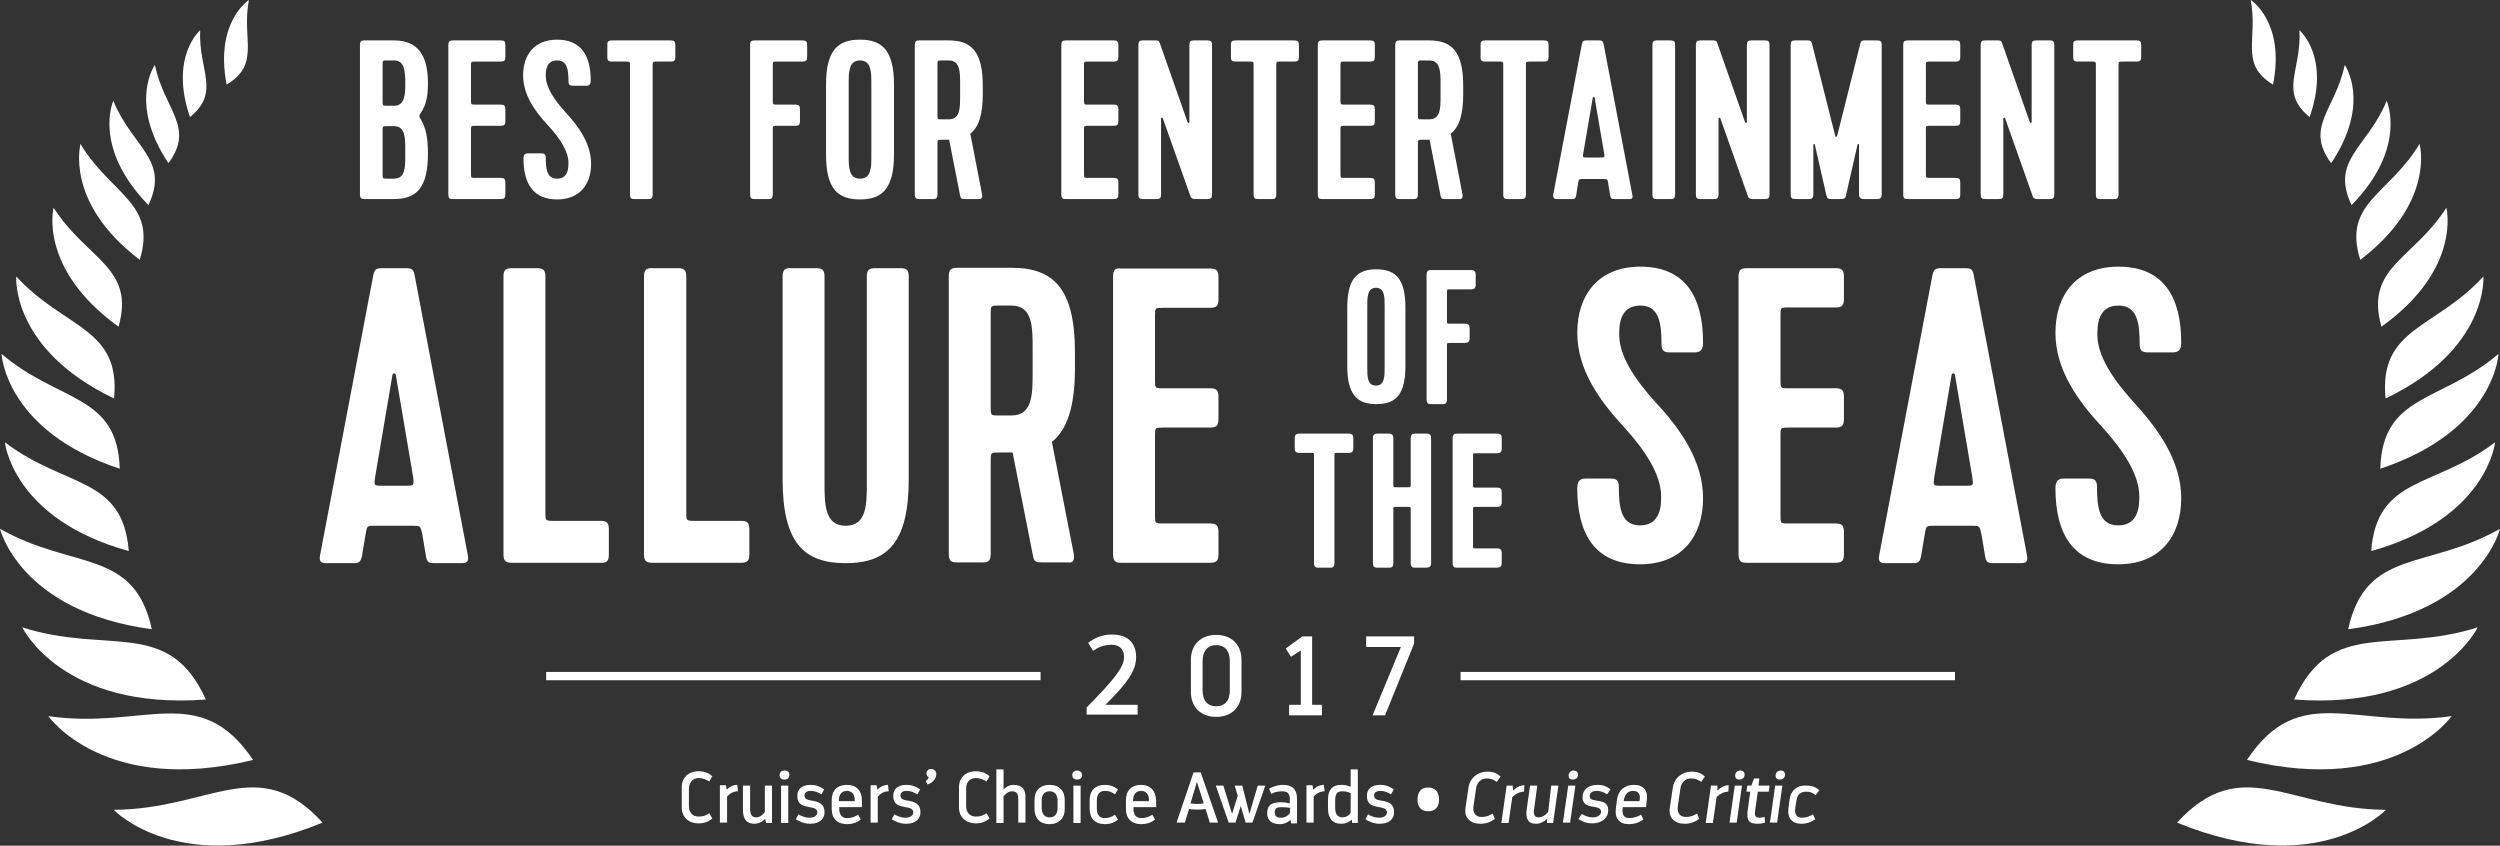 <?xml version="1.0" encoding="utf-8"?>
<!-- Generator: Adobe Illustrator 27.1.1, SVG Export Plug-In . SVG Version: 6.00 Build 0)  -->
<svg version="1.1" id="Layer_1" xmlns="http://www.w3.org/2000/svg" xmlns:xlink="http://www.w3.org/1999/xlink" x="0px" y="0px"
	 width="661.9px" height="223.9px" viewBox="0 0 661.9 223.9" style="enable-background:new 0 0 661.9 223.9;" xml:space="preserve"
	>
<rect x="0" y="0" width="661.9" height="223.9" fill="#333333" stroke="none"/>
<style type="text/css">
	.st0{fill:#FFFFFF;}
</style>
<g>
	<path class="st0" d="M30.1,214.4c0,0,17.8,18.8,55.3,3.4C68.4,199.1,55.6,214.3,30.1,214.4z"/>
	<path class="st0" d="M67,201.2c-14.1-21-28.9-7.9-54.2-11.6C12.8,189.6,27.6,210.8,67,201.2z"/>
	<path class="st0" d="M54.5,185.2c-9.8-21.7-25.7-11.8-48.6-19.1C5.9,166.1,16.4,188.1,54.5,185.2z"/>
	<path class="st0" d="M40.2,166.6C35.5,145.1,19.3,151,0,140C0,140,5.2,161.9,40.2,166.6z"/>
	<path class="st0" d="M1.3,117.1c0,0,2,20.3,32.8,28.8C32.5,126,17.3,129.3,1.3,117.1z"/>
	<path class="st0" d="M31.7,124.1c-0.6-19.9-16-17.4-31.3-30.4C0.4,93.7,1.4,114.1,31.7,124.1z"/>
	<path class="st0" d="M30.2,105.5c1.8-18.8-13-18.3-25.9-32.3C4.3,73.2,2.8,92.4,30.2,105.5z"/>
	<path class="st0" d="M31.4,86.5c4.4-15.8-8.3-17.6-17.2-31.5C14.2,54.9,10,71.1,31.4,86.5z"/>
	<path class="st0" d="M37,68.8c4.6-15.1-7.5-17.1-15.7-30.7C21.4,38.1,16.9,53.5,37,68.8z"/>
	<path class="st0" d="M30,26.7c0,0-5.6,12.3,9.3,27.6C45,42.3,35.1,39.1,30,26.7z"/>
	<path class="st0" d="M41,17.2c0,0-7.1,10,3.6,26C51.7,33.6,43.5,29.1,41,17.2z"/>
	<path class="st0" d="M53,8c0,0-8.2,7-2.7,23C58.5,24.3,52.5,18.7,53,8z"/>
	<path class="st0" d="M65.9,0c0,0-9.1,5.8-5.9,22.4C69.1,16.9,63.9,10.5,65.9,0z"/>
	<path class="st0" d="M576.4,217.8c37.6,15.4,55.3-3.4,55.3-3.4C606.2,214.3,593.5,199.1,576.4,217.8z"/>
	<path class="st0" d="M594.9,201.2c39.4,9.6,54.2-11.6,54.2-11.6C623.8,193.2,608.9,180.1,594.9,201.2z"/>
	<path class="st0" d="M607.4,185.2c38.1,2.9,48.6-19.1,48.6-19.1C633,173.4,617.2,163.5,607.4,185.2z"/>
	<path class="st0" d="M621.7,166.6c35-4.7,40.2-26.6,40.2-26.6C642.6,151,626.4,145.1,621.7,166.6z"/>
	<path class="st0" d="M627.8,145.9c30.8-8.6,32.8-28.8,32.8-28.8C644.6,129.3,629.3,126,627.8,145.9z"/>
	<path class="st0" d="M630.2,124.1c30.4-10.1,31.3-30.4,31.3-30.4C646.2,106.7,630.8,104.2,630.2,124.1z"/>
	<path class="st0" d="M631.6,105.5c27.4-13.1,25.9-32.3,25.9-32.3C644.7,87.2,629.8,86.7,631.6,105.5z"/>
	<path class="st0" d="M630.5,86.5C651.9,71.2,647.7,55,647.7,55C638.8,68.9,626.1,70.7,630.5,86.5z"/>
	<path class="st0" d="M624.9,68.8c20.1-15.3,15.7-30.7,15.7-30.7C632.4,51.7,620.2,53.7,624.9,68.8z"/>
	<path class="st0" d="M622.6,54.3c14.9-15.2,9.3-27.6,9.3-27.6C626.8,39.1,616.9,42.3,622.6,54.3z"/>
	<path class="st0" d="M620.8,17.2c-2.5,11.9-10.7,16.4-3.6,26C627.9,27.2,620.8,17.2,620.8,17.2z"/>
	<path class="st0" d="M611.5,31c5.6-16-2.7-23-2.7-23C609.4,18.7,603.3,24.3,611.5,31z"/>
	<path class="st0" d="M601.8,22.4C605.1,5.8,595.9,0,595.9,0C597.9,10.5,592.8,16.9,601.8,22.4z"/>
	<path class="st0" d="M96.5,52.7h7.8c6,0,9-3,9-12c0-4.1-0.5-6.8-1.9-9.1c-0.3-0.5-0.4-0.7-0.4-0.9s0.2-0.4,0.4-0.8
		c1.4-2.1,1.9-4.2,1.9-7.9c0-7-2.4-11.3-9-11.3h-7.8c-0.6,0-1.2,0-1.2,1.2v39.6C95.3,52.4,95.6,52.7,96.5,52.7z M101.3,17.2
		c0-1.2,0-1.2,1.2-1.2h1.8c2.7,0,2.9,2.5,3,5.2v2.1c-0.1,2.5-0.5,4.7-3,4.7h-1.8c-1.2,0-1.2,0-1.2-1.2V17.2z M101.3,34.5
		c0-1.1,0-1.1,1.2-1.1h1.8c3,0,3,3.1,3,6.1v1.7c0,3.1,0,6.1-3,6.1h-1.8c-1.2,0-1.2,0-1.2-1.2V34.5z"/>
	<path class="st0" d="M133.8,51.5v-3.2c0-0.9-0.3-1.2-1.2-1.2h-6.7c-1.2,0-1.2,0-1.2-1.2V34.5c0-1.2,0-1.2,1.2-1.2h6.7
		c0.9,0,1.2-0.3,1.2-1.2v-3.2c0-0.9-0.3-1.2-1.2-1.2h-6.7c-1.2,0-1.2,0-1.2-1.2v-9c0-1.2,0-1.2,1.2-1.2h6.7c0.9,0,1.2-0.3,1.2-1.2
		v-3.2c0-0.9-0.3-1.2-1.2-1.2h-12.7c-0.9,0-1.2,0.3-1.2,1.2v39.6c0,1.2,0.6,1.2,1.2,1.2h12.7C133.5,52.7,133.8,52.4,133.8,51.5z"/>
	<path class="st0" d="M147.5,47.3c-2.7,0-3-2.5-3-5.5c0-0.9-0.3-1.2-1.2-1.2h-3.5c-0.9,0-1.2,0.5-1.2,1.4c0,6.5,2.5,10.8,8.9,10.8
		c6,0,9-4,9-9.4c0-5.3-3.2-9.8-6.7-13.6c-3.1-3.4-5.3-6.7-5.3-9.7c0-1.2,0-4.1,3-4.1c2.7,0,3,2.5,3,5.5c0,0.9,0.3,1.2,1.2,1.2h3.5
		c0.9,0,1.2-0.5,1.2-1.4c0-6.5-2.5-10.8-8.9-10.8c-6,0-9,4-9,9.4c0,5.3,3.2,9.7,6.7,13.4c3.1,3.4,5.3,6.8,5.3,9.8
		C150.5,44.4,150.5,47.3,147.5,47.3z"/>
	<path class="st0" d="M162,16.3h3.7c1.1,0,1.1,0,1.1,1.2v34c0,1.2,0.6,1.2,1.2,1.2h3.6c0.6,0,1.2,0,1.2-1.2v-34c0-1.2,0-1.2,1.2-1.2
		h3.6c0.9,0,1.2-0.3,1.2-1.2v-3.2c0-0.9-0.3-1.2-1.2-1.2H162c-1.2,0-1.2,0.6-1.2,1.2v3.2C160.8,15.7,160.8,16.3,162,16.3z"/>
	<path class="st0" d="M199.8,52.7h3.6c0.6,0,1.2,0,1.2-1.2v-17c0-1.2,0-1.2,1.2-1.2h4.8c0.9,0,1.2-0.3,1.2-1.2v-3.2
		c0-0.9-0.3-1.2-1.2-1.2h-4.8c-1.2,0-1.2,0-1.2-1.2v-9c0-1.2,0-1.2,1.2-1.2h6.7c0.9,0,1.2-0.3,1.2-1.2v-3.2c0-0.9-0.3-1.2-1.2-1.2
		h-12.7c-0.9,0-1.2,0.3-1.2,1.2v39.6C198.6,52.7,199.2,52.7,199.8,52.7z"/>
	<path class="st0" d="M227.7,52.8c6,0,9-3,9-12V22.5c0-9-3-12-9-12s-9,2.9-9,12v18.4C218.7,49.9,221.7,52.8,227.7,52.8z M224.7,22.1
		c0-3,0-6.1,3-6.1s3,3.1,3,6.1v19.1c0,3.1,0,6.1-3,6.1s-3-3.1-3-6.1V22.1z"/>
	<path class="st0" d="M243.4,52.7h3.6c0.6,0,1.2,0,1.2-1.2V38.2c0-1.2,0-1.2,1.2-1.2h1.9l2.9,14.8c0.2,0.9,0.5,0.9,1.3,0.9h3.8
		c0.5,0,0.9-0.3,0.7-1.3l-3.1-16c2.2-1.7,3.3-5,3.3-10.4v-2.3c0-9-3-12-9-12h-7.8c-0.9,0-1.2,0.3-1.2,1.2v39.6
		C242.2,52.7,242.9,52.7,243.4,52.7z M248.2,17.2c0-1.2,0-1.2,1.2-1.2h1.8c3,0,3,3.1,3,6.1v3.4c0,3.1,0,6.1-3,6.1h-1.8
		c-1.2,0-1.2,0-1.2-1.2V17.2z"/>
	<path class="st0" d="M282.2,52.7h12.7c0.9,0,1.2-0.3,1.2-1.2v-3.2c0-0.9-0.3-1.2-1.2-1.2h-6.7c-1.2,0-1.2,0-1.2-1.2V34.5
		c0-1.2,0-1.2,1.2-1.2h6.7c0.9,0,1.2-0.3,1.2-1.2v-3.2c0-0.9-0.3-1.2-1.2-1.2h-6.7c-1.2,0-1.2,0-1.2-1.2v-9c0-1.2,0-1.2,1.2-1.2h6.7
		c0.9,0,1.2-0.3,1.2-1.2v-3.2c0-0.9-0.3-1.2-1.2-1.2h-12.7c-0.9,0-1.2,0.3-1.2,1.2v39.6C281,52.7,281.6,52.7,282.2,52.7z"/>
	<path class="st0" d="M302.6,52.7h3.6c0.9,0,1.2-0.3,1.2-1.2V31.4c0-0.3,0.4-0.4,0.5,0l7.3,20.6c0.2,0.6,0.7,0.7,1.2,0.7h3.3
		c0.9,0,1.2-0.3,1.2-1.2V11.9c0-0.9-0.3-1.2-1.2-1.2h-3.6c-0.9,0-1.2,0.3-1.2,1.2v20.4c0,0.3-0.4,0.4-0.5,0l-7.3-20.8
		c-0.2-0.7-0.5-0.8-1.2-0.8h-3.3c-0.9,0-1.2,0.3-1.2,1.2v39.6C301.4,52.4,301.7,52.7,302.6,52.7z"/>
	<path class="st0" d="M327.1,16.3h3.7c1.1,0,1.1,0,1.1,1.2v34c0,1.2,0.6,1.2,1.2,1.2h3.6c0.6,0,1.2,0,1.2-1.2v-34
		c0-1.2,0-1.2,1.2-1.2h3.6c0.9,0,1.2-0.3,1.2-1.2v-3.2c0-0.9-0.3-1.2-1.2-1.2h-15.6c-1.2,0-1.2,0.6-1.2,1.2v3.2
		C325.9,15.7,325.9,16.3,327.1,16.3z"/>
	<path class="st0" d="M350.1,52.7h12.7c0.9,0,1.2-0.3,1.2-1.2v-3.2c0-0.9-0.3-1.2-1.2-1.2h-6.7c-1.2,0-1.2,0-1.2-1.2V34.5
		c0-1.2,0-1.2,1.2-1.2h6.7c0.9,0,1.2-0.3,1.2-1.2v-3.2c0-0.9-0.3-1.2-1.2-1.2h-6.7c-1.2,0-1.2,0-1.2-1.2v-9c0-1.2,0-1.2,1.2-1.2h6.7
		c0.9,0,1.2-0.3,1.2-1.2v-3.2c0-0.9-0.3-1.2-1.2-1.2h-12.7c-0.9,0-1.2,0.3-1.2,1.2v39.6C348.9,52.7,349.5,52.7,350.1,52.7z"/>
	<path class="st0" d="M370.6,52.7h3.6c0.6,0,1.2,0,1.2-1.2V38.2c0-1.2,0-1.2,1.2-1.2h1.9l2.9,14.8c0.2,0.9,0.5,0.9,1.3,0.9h3.8
		c0.5,0,0.9-0.3,0.7-1.3l-3.1-16c2.2-1.7,3.3-5,3.3-10.4v-2.3c0-9-3-12-9-12h-7.8c-0.9,0-1.2,0.3-1.2,1.2v39.6
		C369.4,52.7,370,52.7,370.6,52.7z M375.4,17.2c0-1.2,0-1.2,1.2-1.2h1.8c3,0,3,3.1,3,6.1v3.4c0,3.1,0,6.1-3,6.1h-1.8
		c-1.2,0-1.2,0-1.2-1.2V17.2z"/>
	<path class="st0" d="M393.2,16.3h3.7c1.1,0,1.1,0,1.1,1.2v34c0,1.2,0.6,1.2,1.2,1.2h3.6c0.6,0,1.2,0,1.2-1.2v-34
		c0-1.2,0-1.2,1.2-1.2h3.6c0.9,0,1.2-0.3,1.2-1.2v-3.2c0-0.9-0.3-1.2-1.2-1.2h-15.6c-1.2,0-1.2,0.6-1.2,1.2v3.2
		C392,15.7,392,16.3,393.2,16.3z"/>
	<path class="st0" d="M412.4,52.7h3.6c0.8,0,1.1,0,1.3-0.9l0.5-3.2c0.2-1.2,0.2-1.2,1.4-1.2h5.3c1.1,0,1.1,0,1.3,1.2l0.5,3.2
		c0.2,0.9,0.5,0.9,1.3,0.9h3.6c0.6,0,1.2,0,1-1l-7.6-39.9c-0.2-0.9-0.4-1.1-1.3-1.1h-3.2c-1,0-1.1,0.2-1.3,1.1l-7.6,39.9
		C411.2,52.7,411.8,52.7,412.4,52.7z M419.2,40.5l2.5-14.6c0.1-0.3,0.4-0.3,0.5,0l2.5,14.6c0.2,1.2,0.2,1.2-1,1.2h-3.4
		C419,41.7,419,41.7,419.2,40.5z"/>
	<path class="st0" d="M438.7,52.7h3.6c0.6,0,1.2,0,1.2-1.2V11.9c0-0.9-0.3-1.2-1.2-1.2h-3.6c-0.9,0-1.2,0.3-1.2,1.2v39.6
		C437.5,52.7,438.1,52.7,438.7,52.7z"/>
	<path class="st0" d="M450.2,52.7h3.6c0.9,0,1.2-0.3,1.2-1.2V31.4c0-0.3,0.4-0.4,0.5,0l7.3,20.6c0.2,0.6,0.7,0.7,1.2,0.7h3.3
		c0.9,0,1.2-0.3,1.2-1.2V11.9c0-0.9-0.3-1.2-1.2-1.2h-3.6c-0.9,0-1.2,0.3-1.2,1.2v20.4c0,0.3-0.4,0.4-0.5,0l-7.3-20.8
		c-0.2-0.7-0.5-0.8-1.2-0.8h-3.3c-0.9,0-1.2,0.3-1.2,1.2v39.6C449,52.4,449.3,52.7,450.2,52.7z"/>
	<path class="st0" d="M475.3,52.7h3.6c0.9,0,1.2-0.3,1.2-1.2V38.3c0-0.2,0.3-0.3,0.4,0l3.1,13.6c0.2,0.8,0.7,0.8,1.3,0.8h2.3
		c0.8,0,1.3,0,1.5-0.8l3.1-13.6c0.1-0.3,0.4-0.2,0.4,0v13.2c0,0.9,0.5,1.2,1.2,1.2h3.6c0.8,0,1.2-0.3,1.2-1.2V11.9
		c0-0.9-0.3-1.2-1.2-1.2h-3.3c-0.7,0-1,0.2-1.1,0.6L486.4,36c-0.1,0.3-0.4,0.3-0.5,0l-6.2-24.6c-0.1-0.5-0.4-0.7-1.1-0.7h-3.3
		c-0.9,0-1.2,0.3-1.2,1.2v39.6C474.1,52.4,474.4,52.7,475.3,52.7z"/>
	<path class="st0" d="M505.1,52.7h12.7c0.9,0,1.2-0.3,1.2-1.2v-3.2c0-0.9-0.3-1.2-1.2-1.2h-6.7c-1.2,0-1.2,0-1.2-1.2V34.5
		c0-1.2,0-1.2,1.2-1.2h6.7c0.9,0,1.2-0.3,1.2-1.2v-3.2c0-0.9-0.3-1.2-1.2-1.2h-6.7c-1.2,0-1.2,0-1.2-1.2v-9c0-1.2,0-1.2,1.2-1.2h6.7
		c0.9,0,1.2-0.3,1.2-1.2v-3.2c0-0.9-0.3-1.2-1.2-1.2h-12.7c-0.9,0-1.2,0.3-1.2,1.2v39.6C503.9,52.7,504.5,52.7,505.1,52.7z"/>
	<path class="st0" d="M542.7,10.7h-3.6c-0.9,0-1.2,0.3-1.2,1.2v20.4c0,0.3-0.4,0.4-0.5,0l-7.3-20.8c-0.2-0.7-0.5-0.8-1.2-0.8h-3.3
		c-0.9,0-1.2,0.3-1.2,1.2v39.6c0,0.9,0.3,1.2,1.2,1.2h3.6c0.9,0,1.2-0.3,1.2-1.2V31.4c0-0.3,0.4-0.4,0.5,0l7.3,20.6
		c0.2,0.6,0.7,0.7,1.2,0.7h3.3c0.9,0,1.2-0.3,1.2-1.2V11.9C543.9,11,543.6,10.7,542.7,10.7z"/>
	<path class="st0" d="M550.1,16.3h3.7c1.1,0,1.1,0,1.1,1.2v34c0,1.2,0.6,1.2,1.2,1.2h3.6c0.6,0,1.2,0,1.2-1.2v-34
		c0-1.2,0-1.2,1.2-1.2h3.6c0.9,0,1.2-0.3,1.2-1.2v-3.2c0-0.9-0.3-1.2-1.2-1.2h-15.6c-1.2,0-1.2,0.6-1.2,1.2v3.2
		C548.9,15.7,548.9,16.3,550.1,16.3z"/>
	<path class="st0" d="M301.2,186.6h-8.5c5.6-5.6,8.1-8.9,8.1-12.6c0-3.6-2-6-6.4-6c-2.6,0-4.6,0.9-6.3,2.2l1.3,2.1
		c1.4-0.9,2.8-1.6,4.9-1.6c2.3,0,3.3,1.4,3.3,3.3c0,2.8-3,6.3-9.9,13.3v1.9h13.5V186.6L301.2,186.6z"/>
	<path class="st0" d="M322,168.1c-4,0-6.7,2.5-6.7,6.6v8.5c0,4.1,2.7,6.6,6.7,6.6s6.7-2.5,6.7-6.6v-8.5
		C328.7,170.6,326,168.1,322,168.1z M325.6,182.8c0,2.8-1.4,4.2-3.6,4.2s-3.6-1.4-3.6-4.2V175c0-2.7,1.4-4.2,3.6-4.2
		s3.6,1.4,3.6,4.2V182.8z"/>
	<polygon class="st0" points="341.3,186.6 341.3,189.4 350,189.4 350,186.6 347.4,186.6 347.4,168.5 344.8,168.5 340.4,171.7 
		341.8,173.9 344.4,172.2 344.4,186.6 	"/>
	<polygon class="st0" points="361.7,171.3 370.9,171.3 363.4,189.4 366.7,189.4 374.4,170.4 374.4,168.5 361.7,168.5 	"/>
	<rect x="386.7" y="177.9" class="st0" width="130.9" height="2.2"/>
	<rect x="144.6" y="177.9" class="st0" width="130.9" height="2.2"/>
	<path class="st0" d="M184.9,206c1.3,0,2,0.4,2.9,0.9l0.8-1.4c-1-0.8-2-1.3-3.7-1.3c-2.6,0-4.4,1.7-4.4,4.2v5.4
		c0,2.6,1.9,4.2,4.4,4.2c1.7,0,2.7-0.5,3.7-1.3l-0.8-1.4c-0.9,0.6-1.5,0.9-2.9,0.9s-2.5-1-2.5-2.7v-4.8
		C182.5,207.1,183.5,206,184.9,206z"/>
	<path class="st0" d="M192.4,209.1l-0.2-1.2h-1.6v9.9h1.9v-6.9c0.7-0.8,1.7-1.4,2.9-1.4l-0.2-1.7
		C194.1,207.8,193.1,208.3,192.4,209.1z"/>
	<path class="st0" d="M202.5,215c-0.5,0.7-1.3,1.4-2.3,1.4c-1.2,0-1.6-0.8-1.6-2.4v-6h-1.9v6.3c0,2.4,0.8,3.8,3.1,3.8
		c1.1,0,2.1-0.6,2.8-1.3l0.2,1.1h1.6V208h-1.9L202.5,215L202.5,215z"/>
	<path class="st0" d="M207.7,204c-0.7,0-1.3,0.4-1.3,1.2s0.5,1.2,1.3,1.2c0.7,0,1.3-0.4,1.3-1.2S208.5,204,207.7,204z"/>
	<rect x="206.8" y="208" class="st0" width="1.9" height="9.9"/>
	<path class="st0" d="M215.1,212c-1.3-0.2-2.1-0.4-2.1-1.4c0-0.7,0.5-1.2,1.7-1.2c1.1,0,1.9,0.4,2.8,0.9l0.7-1.3
		c-1-0.7-2-1.2-3.6-1.2c-2.4,0-3.5,1.2-3.5,2.9c0,2.4,1.6,2.7,3.2,3c1.5,0.2,2.1,0.6,2.1,1.4c0,0.7-0.7,1.4-2,1.4
		c-1.2,0-2.2-0.4-3-0.9l-0.7,1.3c0.9,0.6,2.2,1.2,3.8,1.2c2.5,0,3.8-1.3,3.8-3C218.3,212.7,216.7,212.3,215.1,212z"/>
	<path class="st0" d="M224.2,207.8c-2.5,0-4,1.5-4,4v2.4c0,2.5,1.5,4,4,4c1.6,0,2.8-0.5,3.7-1.2l-0.7-1.3c-0.8,0.5-1.7,0.9-2.9,0.9
		c-1.3,0-2.1-0.8-2.1-2.4v-0.5h6v-1.8C228.2,209.3,226.7,207.8,224.2,207.8z M226.3,212.1h-4.2v-0.2c0-1.6,0.8-2.5,2.1-2.5
		s2.1,0.8,2.1,2.5L226.3,212.1L226.3,212.1z"/>
	<path class="st0" d="M232.3,209.1l-0.2-1.2h-1.6v9.9h1.9v-6.9c0.7-0.8,1.7-1.4,2.9-1.4l-0.2-1.7C234.1,207.8,233,208.3,232.3,209.1
		z"/>
	<path class="st0" d="M240.5,212c-1.3-0.2-2.1-0.4-2.1-1.4c0-0.7,0.5-1.2,1.7-1.2c1.1,0,1.9,0.4,2.8,0.9l0.7-1.3
		c-1-0.7-2-1.2-3.6-1.2c-2.4,0-3.5,1.2-3.5,2.9c0,2.4,1.6,2.7,3.2,3c1.5,0.2,2.1,0.6,2.1,1.4c0,0.7-0.7,1.4-2,1.4
		c-1.2,0-2.2-0.4-3-0.9l-0.7,1.3c0.9,0.6,2.2,1.2,3.8,1.2c2.5,0,3.8-1.3,3.8-3C243.7,212.7,242.1,212.3,240.5,212z"/>
	<path class="st0" d="M246.5,203.6c-0.7,0-1.2,0.4-1.2,1.2c0,0.4,0.2,0.8,0.6,1c-0.1,0.4-0.5,0.8-0.8,1l0.5,0.9
		c1.7-0.6,2.3-1.8,2.3-2.9C247.8,204,247.2,203.6,246.5,203.6z"/>
	<path class="st0" d="M258.3,206c1.3,0,2,0.4,2.9,0.9l0.8-1.4c-1-0.8-2-1.3-3.7-1.3c-2.6,0-4.4,1.7-4.4,4.2v5.4
		c0,2.6,1.9,4.2,4.4,4.2c1.7,0,2.7-0.5,3.7-1.3l-0.8-1.4c-0.9,0.6-1.5,0.9-2.9,0.9s-2.5-1-2.5-2.7v-4.8
		C255.8,207.1,256.8,206,258.3,206z"/>
	<path class="st0" d="M268.3,207.8c-1,0-1.9,0.5-2.6,1.2v-5.3h-1.9v14.2h1.9v-7.1c0.5-0.6,1.3-1.3,2.2-1.3c1.3,0,1.7,0.7,1.7,2.1
		v6.2h1.9v-6.5C271.6,209,270.6,207.8,268.3,207.8z"/>
	<path class="st0" d="M277.9,207.8c-2.5,0-4,1.5-4,4v2.4c0,2.5,1.5,4,4,4c2.4,0,4-1.5,4-4v-2.4C281.9,209.3,280.4,207.8,277.9,207.8
		z M280,213.9c0,1.6-0.7,2.5-2.1,2.5c-1.3,0-2.1-0.9-2.1-2.5V212c0-1.6,0.7-2.5,2.1-2.5c1.3,0,2.1,0.9,2.1,2.5V213.9z"/>
	<rect x="284.2" y="208" class="st0" width="1.9" height="9.9"/>
	<path class="st0" d="M285.2,204c-0.7,0-1.3,0.4-1.3,1.2s0.5,1.2,1.3,1.2c0.7,0,1.3-0.4,1.3-1.2C286.4,204.4,285.9,204,285.2,204z"
		/>
	<path class="st0" d="M292.5,209.4c1.3,0,1.8,0.3,2.7,0.9l0.8-1.3c-1-0.7-1.9-1.2-3.5-1.2c-2.5,0-4,1.5-4,4v2.4c0,2.5,1.5,4,4,4
		c1.6,0,2.6-0.5,3.5-1.2l-0.8-1.3c-0.8,0.5-1.5,0.9-2.7,0.9c-1.4,0-2.1-0.9-2.1-2.5V212C290.4,210.3,291.1,209.4,292.5,209.4z"/>
	<path class="st0" d="M302.1,207.8c-2.5,0-4,1.5-4,4v2.4c0,2.5,1.5,4,4,4c1.6,0,2.8-0.5,3.7-1.2l-0.7-1.3c-0.8,0.5-1.7,0.9-2.9,0.9
		c-1.3,0-2.1-0.8-2.1-2.4v-0.5h6v-1.8C306,209.3,304.5,207.8,302.1,207.8z M304.1,212.1H300v-0.2c0-1.6,0.8-2.5,2.1-2.5
		s2.1,0.8,2.1,2.5L304.1,212.1L304.1,212.1z"/>
	<path class="st0" d="M316,204.5l-4.5,13.3h2.2l1.1-3.6c1.5,0.2,3,0.2,4.4,0l1.1,3.6h2.2l-4.6-13.3H316z M315.2,212.7l1.7-5.7
		l1.8,5.7C317.6,212.9,316.4,212.9,315.2,212.7z"/>
	<polygon class="st0" points="330.8,215.5 328.9,208 326.9,208 327.7,210.7 326.2,215.5 323.9,208 321.9,208 325.3,217.8 
		327.1,217.8 328.5,213.4 329.8,217.8 331.6,217.8 335,208 333,208 	"/>
	<path class="st0" d="M339.7,207.8c-1.6,0-2.9,0.6-3.7,1l0.6,1.4c0.6-0.4,1.6-0.7,2.8-0.7c1.4,0,2.1,0.5,2.1,2.1v1.1
		c-0.8-0.2-1.6-0.3-2.4-0.3c-2.2,0-3.6,0.6-3.6,2.9c0,2,1.3,2.9,3.4,2.9c1.1,0,2.2-0.5,2.8-1.2l0.1,1h1.6v-6.5
		C343.4,209,342.2,207.8,339.7,207.8z M341.5,215.3c-0.5,0.7-1.3,1.2-2.3,1.2s-1.7-0.3-1.7-1.4c0-1.1,0.6-1.4,1.8-1.4
		c0.8,0,1.5,0.1,2.3,0.2L341.5,215.3L341.5,215.3z"/>
	<path class="st0" d="M347.7,209.1l-0.2-1.2h-1.6v9.9h1.9v-6.9c0.7-0.8,1.7-1.4,2.9-1.4l-0.2-1.7
		C349.5,207.8,348.4,208.3,347.7,209.1z"/>
	<path class="st0" d="M357.6,208.3c-0.9-0.4-1.7-0.5-2.6-0.5c-2.2,0-3.4,1.3-3.4,3.8v2.5c0,2.5,1.2,4,3.5,4c1.1,0,2.1-0.4,2.8-1.1
		l0.1,0.9h1.5v-14.2h-1.9V208.3L357.6,208.3z M357.6,215.2c-0.4,0.7-1.2,1.2-2.2,1.2c-1.3,0-1.9-0.9-1.9-2.5v-2.1
		c0-1.6,0.6-2.3,1.8-2.3c0.8,0,1.5,0.1,2.3,0.5L357.6,215.2L357.6,215.2z"/>
	<path class="st0" d="M365.9,212c-1.3-0.2-2.1-0.4-2.1-1.4c0-0.7,0.5-1.2,1.7-1.2c1.1,0,1.9,0.4,2.8,0.9l0.7-1.3
		c-1-0.7-2-1.2-3.6-1.2c-2.4,0-3.5,1.2-3.5,2.9c0,2.4,1.6,2.7,3.2,3c1.5,0.2,2.1,0.6,2.1,1.4c0,0.7-0.7,1.4-2,1.4
		c-1.2,0-2.2-0.4-3-0.9l-0.7,1.3c0.9,0.6,2.2,1.2,3.8,1.2c2.5,0,3.8-1.3,3.8-3C369.1,212.7,367.5,212.3,365.9,212z"/>
	<path class="st0" d="M378.1,208.5c-1.7,0-2.8,1-2.8,3.2c0,2.1,1.1,3.1,2.8,3.1c1.8,0,2.9-1,2.9-3.1
		C381,209.6,379.9,208.5,378.1,208.5z"/>
	<path class="st0" d="M388.8,208.5l-0.8,5.4c-0.4,2.6,1.3,4.2,3.9,4.2c1.7,0,2.8-0.5,3.9-1.3l-0.6-1.4c-1,0.6-1.7,0.9-3,0.9
		c-1.4,0-2.3-1-2.1-2.7l0.7-4.8c0.2-1.7,1.4-2.7,2.8-2.7c1.3,0,1.9,0.4,2.7,0.9l1-1.4c-0.9-0.8-1.8-1.3-3.5-1.3
		C391.3,204.3,389.2,205.9,388.8,208.5z"/>
	<path class="st0" d="M400.5,208h-1.6l-1.4,9.9h1.9l1-6.9c0.8-0.8,2-1.4,3.1-1.4l0.1-1.7c-1.1,0-2.2,0.6-3,1.4L400.5,208z"/>
	<path class="st0" d="M409.9,215c-0.6,0.7-1.5,1.4-2.5,1.4c-1.2,0-1.5-0.8-1.2-2.4l0.8-6h-1.9l-0.9,6.3c-0.3,2.4,0.3,3.8,2.5,3.8
		c1.1,0,2.2-0.6,2.9-1.3v1.1h1.6l1.4-9.9h-1.9L409.9,215z"/>
	<path class="st0" d="M416.7,204c-0.8,0-1.4,0.5-1.4,1.4c0,0.6,0.4,1,1.1,1c0.8,0,1.4-0.5,1.4-1.3C417.8,204.4,417.3,204,416.7,204z
		"/>
	<polygon class="st0" points="413.8,217.8 415.7,217.8 417.1,208 415.2,208 	"/>
	<path class="st0" d="M422.8,209.4c1.1,0,1.9,0.4,2.7,0.9l0.9-1.3c-0.9-0.7-1.8-1.2-3.4-1.2c-2.7,0-4,1.4-4,3.3
		c0,1.9,1.4,2.3,2.9,2.5c1.3,0.2,2,0.5,2,1.3s-0.8,1.5-2.2,1.5c-1.2,0-2.1-0.4-2.9-0.9l-0.9,1.3c0.8,0.6,2,1.2,3.6,1.2
		c2.7,0,4.3-1.5,4.3-3.5c0-1.9-1.4-2.3-2.9-2.5c-1.2-0.2-2-0.3-2-1.2C420.9,210,421.4,209.4,422.8,209.4z"/>
	<path class="st0" d="M432.6,207.8c-2.5,0-4.2,1.5-4.5,4l-0.3,2.4c-0.3,2.5,1,4,3.4,4c1.6,0,2.9-0.5,3.9-1.2l-0.6-1.3
		c-0.9,0.5-1.9,0.9-3.1,0.9c-1.3,0-2-0.8-1.8-2.4l0.1-0.5h6.1l0.2-1.8C436.4,209.3,435.1,207.8,432.6,207.8z M434.1,211.9v0.2h-4.2
		v-0.2c0.3-1.6,1.1-2.5,2.5-2.5S434.4,210.3,434.1,211.9z"/>
	<path class="st0" d="M442.9,208.5l-0.8,5.4c-0.4,2.6,1.3,4.2,3.9,4.2c1.7,0,2.8-0.5,3.9-1.3l-0.6-1.4c-1,0.6-1.7,0.9-3,0.9
		c-1.4,0-2.3-1-2.1-2.7l0.7-4.8c0.2-1.7,1.4-2.7,2.8-2.7c1.3,0,1.9,0.4,2.7,0.9l1-1.4c-0.9-0.8-1.8-1.3-3.5-1.3
		C445.4,204.3,443.3,205.9,442.9,208.5z"/>
	<path class="st0" d="M454.7,208H453l-1.4,9.9h1.9l1-6.9c0.8-0.8,2-1.4,3.1-1.4l0.1-1.7c-1.1,0-2.2,0.6-3,1.4V208z"/>
	<polygon class="st0" points="457.9,217.8 459.8,217.8 461.2,208 459.3,208 	"/>
	<path class="st0" d="M460.8,204c-0.8,0-1.4,0.5-1.4,1.4c0,0.6,0.4,1,1.1,1c0.8,0,1.4-0.5,1.4-1.3C461.9,204.4,461.4,204,460.8,204z
		"/>
	<path class="st0" d="M465.8,206.1h-1.4l-0.7,1.9h-1.1l-0.2,1.6h1l-0.7,5.1c-0.3,2.5,0.3,3.4,2.7,3.4c0.5,0,1.4-0.1,1.9-0.3
		l-0.1-1.5c-0.4,0.1-1,0.2-1.3,0.2c-1.2,0-1.4-0.6-1.2-2l0.7-4.9h2.9l0.2-1.6h-2.9L465.8,206.1z"/>
	<polygon class="st0" points="468.6,217.8 470.5,217.8 471.9,208 470,208 	"/>
	<path class="st0" d="M471.5,204c-0.8,0-1.4,0.5-1.4,1.4c0,0.6,0.4,1,1.1,1c0.8,0,1.4-0.5,1.4-1.3C472.6,204.4,472.1,204,471.5,204z
		"/>
	<path class="st0" d="M473.8,211.7l-0.3,2.4c-0.3,2.5,1,4,3.4,4c1.6,0,2.7-0.5,3.7-1.2l-0.6-1.3c-0.9,0.5-1.7,0.9-2.9,0.9
		c-1.4,0-2-0.9-1.8-2.5l0.3-1.9c0.2-1.7,1.1-2.5,2.5-2.5c1.3,0,1.8,0.3,2.6,0.9l1-1.3c-0.9-0.7-1.7-1.2-3.4-1.2
		C475.8,207.8,474.1,209.3,473.8,211.7z"/>
	<path class="st0" d="M109.8,73c-0.3-1.7-0.7-2-2.5-2h-6c-1.8,0-2.1,0.3-2.5,2l-14.1,74.2c-0.3,1.9,0.8,1.9,1.9,1.9h6.7
		c1.4,0,2.1,0,2.5-1.7l1-6c0.4-2.2,0.3-2.2,2.6-2.2h9.9c2,0,2,0,2.5,2.2l1,6c0.3,1.7,1,1.7,2.5,1.7h6.7c1.1,0,2.2,0,1.9-1.9
		L109.8,73z M107.4,128.6h-6.2c-2.2,0-2.2,0-1.9-2.2l4.6-27.1c0.1-0.6,0.8-0.6,0.9,0l4.6,27.1C109.6,128.6,109.6,128.6,107.4,128.6z
		"/>
	<path class="st0" d="M161.2,146.8v-6.7c0-1.7-0.6-2.2-2.2-2.2h-12.3c-2.3,0-2.3,0-2.3-2.3V73.2c0-1.7-0.6-2.2-2.2-2.2h-6.7
		c-1.7,0-2.2,0.6-2.2,2.2v73.6c0,1.7,0.6,2.2,2.2,2.2H159C160.7,149.1,161.2,148.5,161.2,146.8z"/>
	<path class="st0" d="M170.5,73.2v73.6c0,1.7,0.6,2.2,2.2,2.2h23.5c1.7,0,2.2-0.6,2.2-2.2v-6.7c0-1.7-0.6-2.2-2.2-2.2H184
		c-2.3,0-2.3,0-2.3-2.3V73.2c0-1.7-0.6-2.2-2.2-2.2h-6.7C171.1,70.9,170.5,71.5,170.5,73.2z"/>
	<path class="st0" d="M207.2,73.2v53.6c0,16.9,5.6,22.3,16.7,22.3c11.2,0,16.7-5.6,16.7-22.3V73.2c0-1.7-0.6-2.2-2.2-2.2h-6.7
		c-1.7,0-2.2,0.6-2.2,2.2v54.6c0,5.7,0,11.4-5.6,11.4s-5.6-5.8-5.6-11.4V73.2c0-1.7-0.6-2.2-2.2-2.2h-6.7
		C207.8,70.9,207.2,71.5,207.2,73.2z"/>
	<path class="st0" d="M284.3,146.7l-5.8-29.7c4-3.2,6.1-9.3,6.1-19.4v-4.4c0-16.7-5.6-22.3-16.7-22.3h-14.5c-1.7,0-2.2,0.6-2.2,2.2
		v73.6c0,2.2,1.1,2.2,2.2,2.2h6.7c1.1,0,2.2,0,2.2-2.2V122c0-2.2,0-2.2,2.2-2.2h3.6l5.4,27.4c0.3,1.7,1,1.7,2.5,1.7h7
		C283.8,149.1,284.6,148.5,284.3,146.7z M273.4,98.6c0,5.7,0,11.4-5.6,11.4h-3.3c-2.2,0-2.2,0-2.2-2.2V83.1c0-2.2,0-2.2,2.2-2.2h3.3
		c5.6,0,5.6,5.7,5.6,11.4V98.6z"/>
	<path class="st0" d="M294.7,73.2v73.6c0,2.2,1.1,2.2,2.2,2.2h23.5c1.7,0,2.2-0.6,2.2-2.2v-6c0-1.7-0.6-2.2-2.2-2.2H308
		c-2.2,0-2.2,0-2.2-2.2v-21c0-2.2,0-2.2,2.2-2.2h12.4c1.7,0,2.2-0.6,2.2-2.2v-6c0-1.7-0.6-2.2-2.2-2.2H308c-2.2,0-2.2,0-2.2-2.2
		V83.7c0-2.2,0-2.2,2.2-2.2h12.4c1.7,0,2.2-0.6,2.2-2.2v-6c0-1.7-0.6-2.2-2.2-2.2h-23.5C295.2,70.9,294.7,71.5,294.7,73.2z"/>
	<path class="st0" d="M417.6,88.1c0,9.8,5.9,18,12.4,25c5.8,6.4,9.8,12.7,9.8,18.3c0,2.2,0,7.7-5.6,7.7c-5,0-5.6-4.7-5.6-10.2
		c0-1.7-0.6-2.2-2.2-2.2h-6.6c-1.7,0-2.2,0.9-2.2,2.6c0,12.1,4.7,20.1,16.6,20.1c11.2,0,16.7-7.5,16.7-17.5
		c0-9.8-5.9-18.2-12.4-25.2c-5.8-6.4-9.8-12.5-9.8-18.1c0-2.2,0-7.7,5.6-7.7c5,0,5.6,4.7,5.6,10.2c0,1.7,0.6,2.2,2.2,2.2h6.6
		c1.7,0,2.2-0.9,2.2-2.6c0-12.1-4.7-20.1-16.6-20.1C423.2,70.6,417.6,78.1,417.6,88.1z"/>
	<path class="st0" d="M473.6,81.4H486c1.7,0,2.2-0.6,2.2-2.2v-6c0-1.7-0.6-2.2-2.2-2.2h-23.5c-1.7,0-2.2,0.6-2.2,2.2v73.6
		c0,2.2,1.1,2.2,2.2,2.2H486c1.7,0,2.2-0.6,2.2-2.2v-6c0-1.7-0.6-2.2-2.2-2.2h-12.4c-2.2,0-2.2,0-2.2-2.2v-21c0-2.2,0-2.2,2.2-2.2
		H486c1.7,0,2.2-0.6,2.2-2.2v-6c0-1.7-0.6-2.2-2.2-2.2h-12.4c-2.2,0-2.2,0-2.2-2.2V83.7C471.4,81.4,471.4,81.4,473.6,81.4z"/>
	<path class="st0" d="M522.6,73c-0.3-1.7-0.7-2-2.5-2h-6c-1.8,0-2.1,0.3-2.5,2l-14.1,74.2c-0.3,1.9,0.8,1.9,1.9,1.9h6.7
		c1.5,0,2.1,0,2.5-1.7l1-6c0.4-2.2,0.3-2.2,2.6-2.2h9.9c2,0,2,0,2.5,2.2l1,6c0.3,1.7,1,1.7,2.5,1.7h6.7c1.1,0,2.2,0,1.9-1.9
		L522.6,73z M520.3,128.6H514c-2.2,0-2.2,0-1.9-2.2l4.6-27.1c0.1-0.6,0.8-0.6,0.9,0l4.6,27.1C522.5,128.6,522.5,128.6,520.3,128.6z"
		/>
	<path class="st0" d="M565.1,106.7c-5.8-6.4-9.8-12.5-9.8-18.1c0-2.2,0-7.7,5.6-7.7c5,0,5.6,4.7,5.6,10.2c0,1.7,0.6,2.2,2.2,2.2h6.6
		c1.7,0,2.2-0.9,2.2-2.6c0-12.1-4.7-20.1-16.6-20.1c-11.2,0-16.7,7.5-16.7,17.5c0,9.8,5.9,18,12.4,25c5.8,6.4,9.8,12.7,9.8,18.3
		c0,2.2,0,7.7-5.6,7.7c-5,0-5.6-4.7-5.6-10.2c0-1.7-0.6-2.2-2.2-2.2h-6.6c-1.7,0-2.2,0.9-2.2,2.6c0,12.1,4.7,20.1,16.6,20.1
		c11.2,0,16.7-7.5,16.7-17.5C577.5,122.1,571.5,113.7,565.1,106.7z"/>
	<path class="st0" d="M342.8,116v2.7c0,0.5,0,1.2,1.2,1.2h3.1c0.8,0,0.8,0,0.8,0.8v28.4c0,1.2,0.7,1.2,1.2,1.2h3
		c0.5,0,1.2,0,1.2-1.2v-28.4c0-0.8,0-0.8,0.8-0.8h3c0.8,0,1.2-0.3,1.2-1.2V116c0-0.8-0.3-1.2-1.2-1.2h-13
		C342.8,114.8,342.8,115.5,342.8,116z"/>
	<path class="st0" d="M378.9,149.1V116c0-0.8-0.3-1.2-1.2-1.2h-3c-0.8,0-1.2,0.3-1.2,1.2v12.2c0,0.8,0,0.8-0.8,0.8h-3
		c-0.8,0-0.8,0-0.8-0.8V116c0-0.8-0.3-1.2-1.2-1.2h-3c-0.8,0-1.2,0.3-1.2,1.2v33.1c0,1.2,0.7,1.2,1.2,1.2h3c0.5,0,1.2,0,1.2-1.2V135
		c0-0.8,0-0.8,0.8-0.8h3c0.8,0,0.8,0,0.8,0.8v14.1c0,1.2,0.7,1.2,1.2,1.2h3C378.2,150.2,378.9,150.2,378.9,149.1z"/>
	<path class="st0" d="M397.6,149.1v-2.7c0-0.8-0.3-1.2-1.2-1.2h-5.6c-0.8,0-0.8,0-0.8-0.8V135c0-0.8,0-0.8,0.8-0.8h5.6
		c0.8,0,1.2-0.3,1.2-1.2v-2.7c0-0.8-0.3-1.2-1.2-1.2h-5.6c-0.8,0-0.8,0-0.8-0.8v-7.5c0-0.8,0-0.8,0.8-0.8h5.6c0.8,0,1.2-0.3,1.2-1.2
		V116c0-0.8-0.3-1.2-1.2-1.2h-10.6c-0.8,0-1.2,0.3-1.2,1.2v33.1c0,1.2,0.7,1.2,1.2,1.2h10.6C397.3,150.2,397.6,149.9,397.6,149.1z"
		/>
	<path class="st0" d="M356.7,81.5v15.3c0,7.2,2.2,10.2,7.7,10.2s7.7-2.9,7.7-10.2V81.5c0-7.2-2.2-10.2-7.7-10.2
		S356.7,74.3,356.7,81.5z M362,97.2v-16c0-2.5,0-5,2.3-5s2.3,2.4,2.3,5v15.9c0,2.5,0,5-2.3,5S362,99.7,362,97.2z"/>
	<path class="st0" d="M389.1,89.6v-2.7c0-0.8-0.3-1.2-1.2-1.2h-4c-0.8,0-0.8,0-0.8-0.8v-7.5c0-0.8,0-0.8,0.8-0.8h5.6
		c0.8,0,1.2-0.3,1.2-1.2v-2.7c0-0.8-0.3-1.2-1.2-1.2h-10.6c-0.8,0-1.2,0.3-1.2,1.2v33.1c0,1.2,0.7,1.2,1.2,1.2h3
		c0.5,0,1.2,0,1.2-1.2V91.6c0-0.8,0-0.8,0.8-0.8h4C388.8,90.7,389.1,90.4,389.1,89.6z"/>
</g>
</svg>
